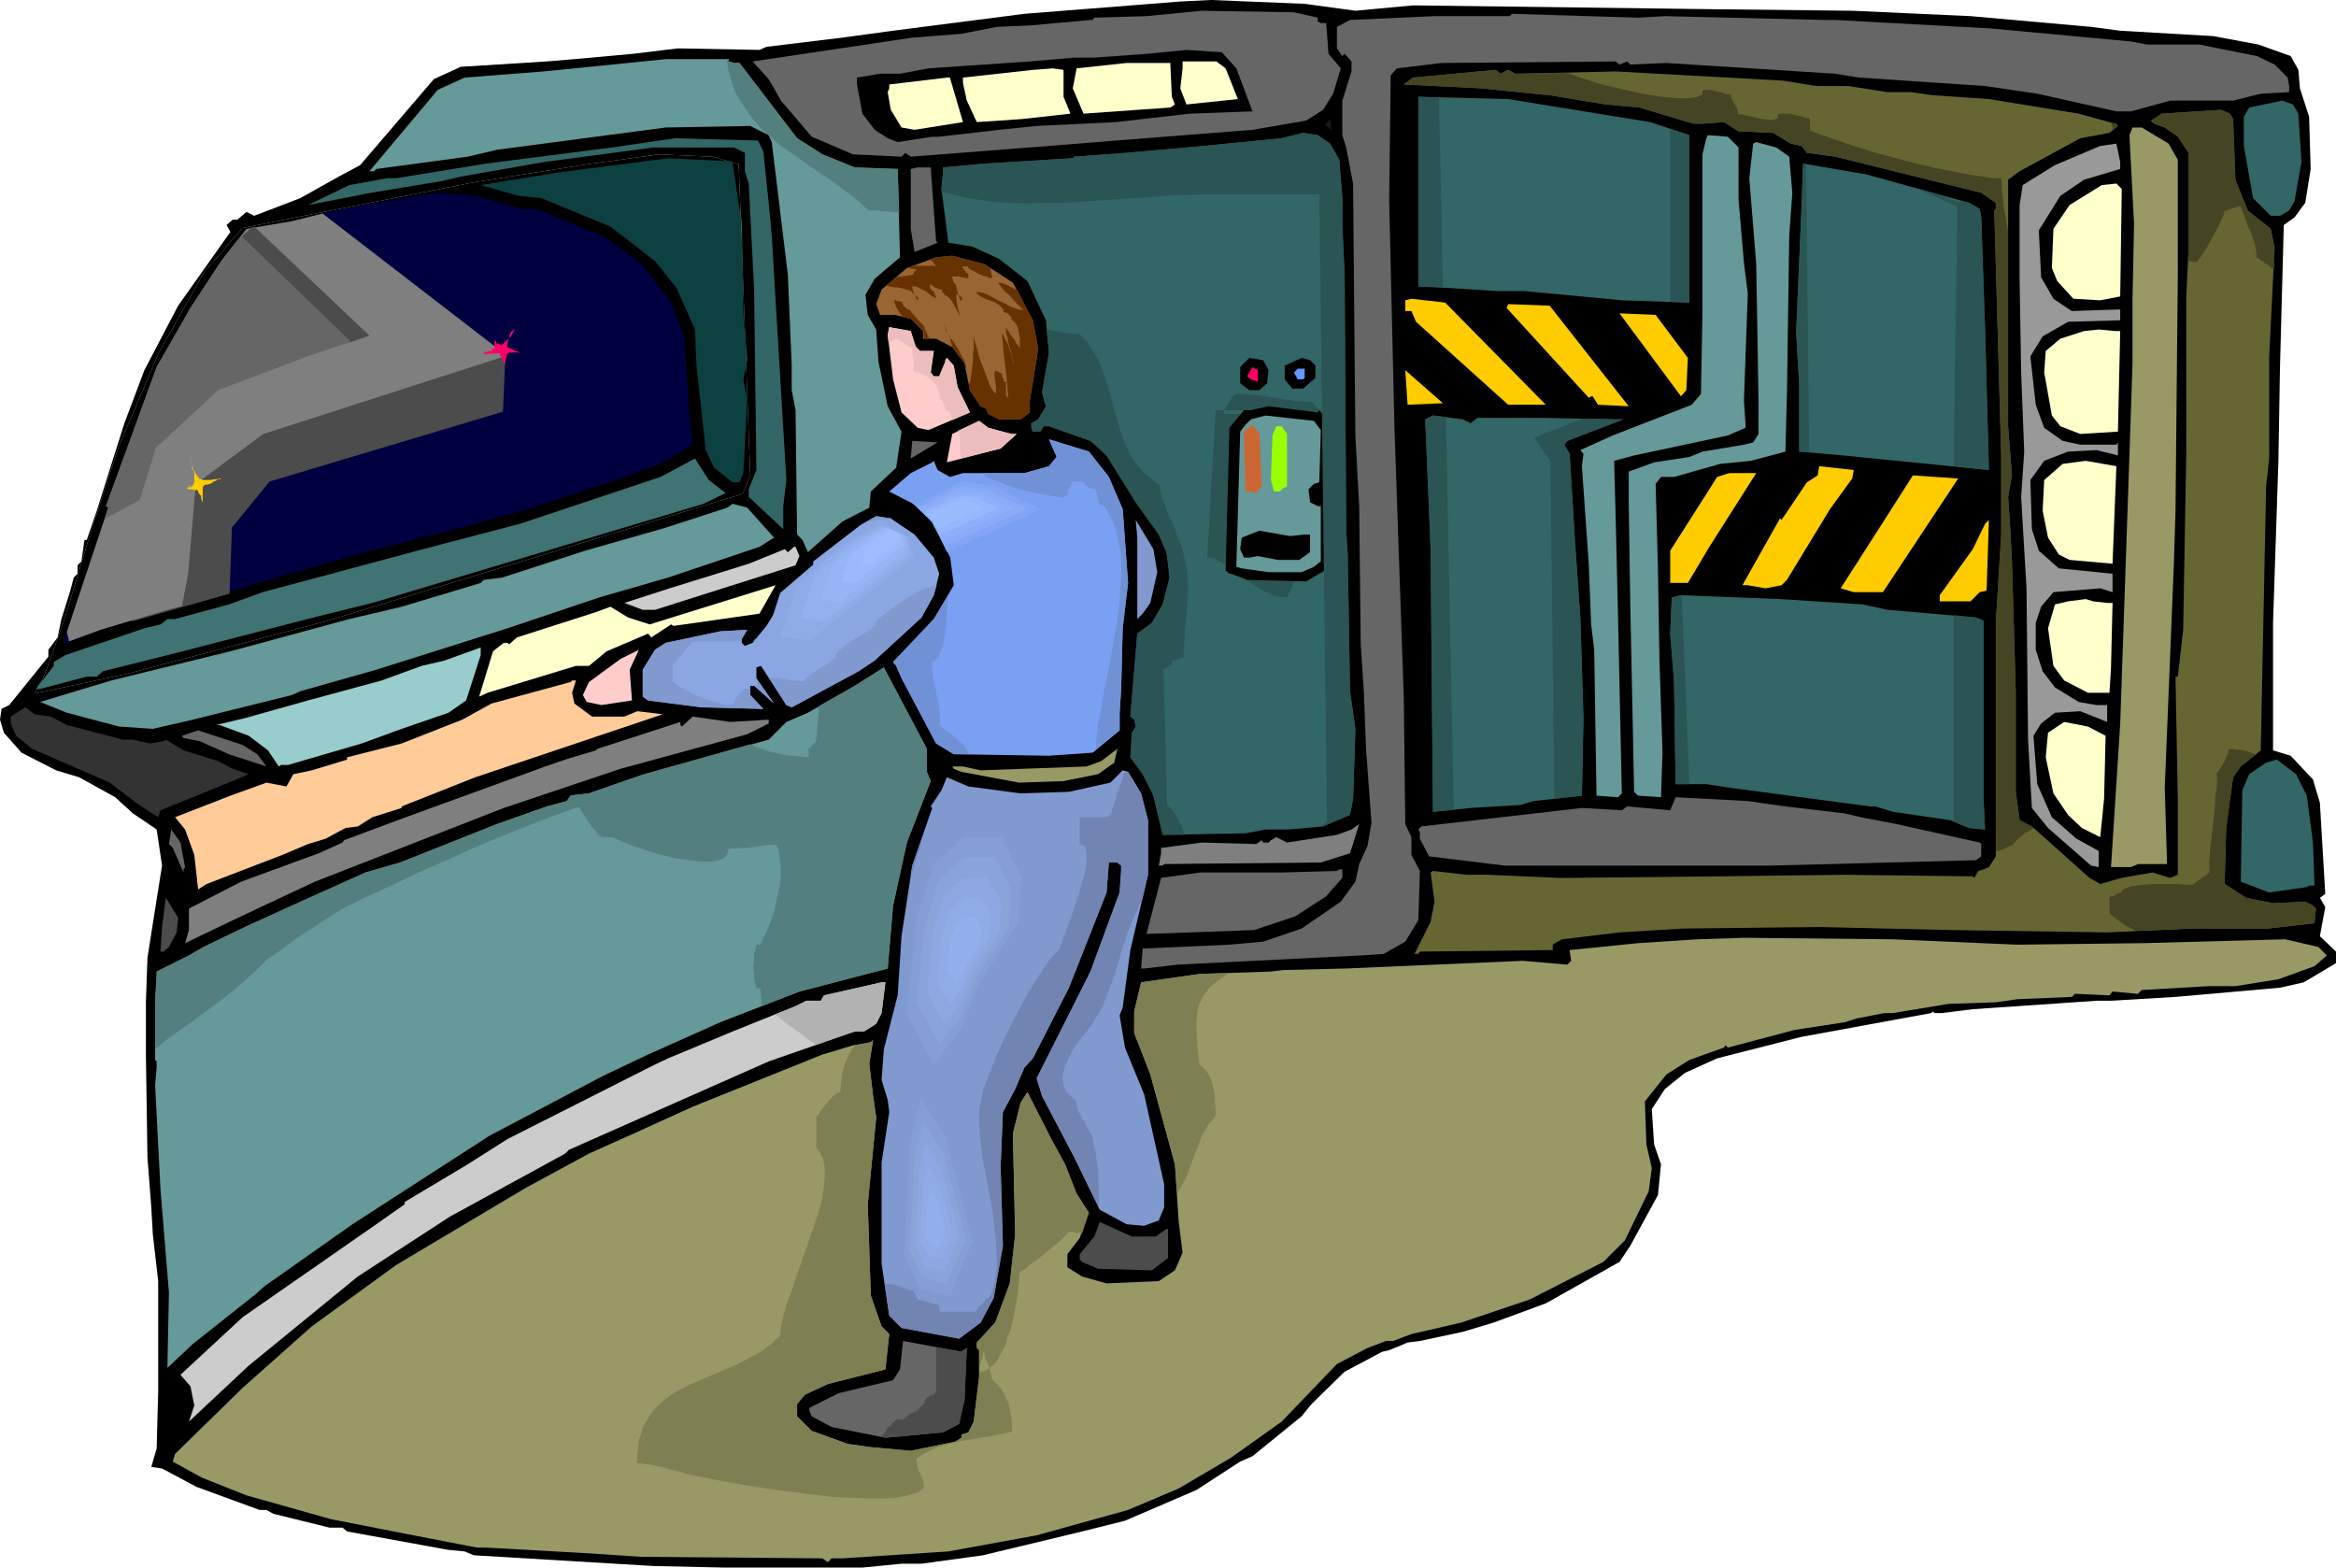 <svg xmlns="http://www.w3.org/2000/svg" width="972.576" height="6.798in" fill-rule="evenodd" stroke-linecap="round" preserveAspectRatio="none" viewBox="0 0 3042 2041"><style>.brush1{fill:#000}.pen1{stroke:none}.brush2{fill:#666}.brush3{fill:#699}.brush4{fill:#ffc}.brush6{fill:#366}.brush8{fill:#996}.brush9{fill:#2b5454}.brush13{fill:#f06}.brush15{fill:#fcc}.brush18{fill:#7aa0f2}.brush19{fill:#8aa6e3}.brush20{fill:#8099cf}.brush21{fill:#fc0}.brush22{fill:#ccc}.brush26{fill:#7f7f7f}.brush27{fill:#4c4c4c}.brush33{fill:#859ed5}.brush34{fill:#89a3db}.brush35{fill:#8ca7e1}.brush36{fill:#90ace7}.brush37{fill:#93afed}.brush42{fill:#547f7f}</style><path d="m1765 14 75-7 391 5 181 2 154 7 157 14 38 5 121 7 59 11 42 15 10 18 2 24 12 37 2 68-7 44-14 19-14 10-5 187-2 120-7 211v166l23 7 29 31 9 30 7 119-7 5 7 12-7 38 21 20v15l-42 25-31 7-136 12-84 5h-19l-161 11-40 5h-10l-2-2-2 2-169 31-110 28-42 19-26 21-17 26 3 46 9 26-4 40-36 66-14 21-96 54-68 25-40 12-56 12-16 2-24 10-9 2-49 26-43 42-13 16-64 52-16 7-57 37-93 40-56 14-129 31-80 11h-26l-51 5H942l-91-2-234-14-12-5-21-2-132-24-6-5h-17l-73-18-9-5h-9l-82-30-45-24-14-2 7-24 2-75v-143l-7-61-2-35-5-65-2-134v-68l2-58 19-120-7-47-31-21-23-21-47-26-30-9-45-23-23-26-5-17 2-14 10-5 51-63v-9l12-16 5-24 11-35 5-19 5-5v-11l5-5 4-28h3l13-38 36-114 26-69 44-84 68-96-5-9 8-7h6l12-10 10 5 60-23 50-28 28-15 96-112 35-16 112-7 36-3 77-7 58-7 106 2 9-4 99-12 66-9 171-22 203-16 40-2 122 5 66 9z" class="pen1 brush1"/><path d="M1716 23v5l4 2h7l3 40 16 19-10 33-13 21-22 14-70 12-178 14-87 7-180 14-7-5-5 5-63-3-54-23-40-47-16-28-21-23 208-31 64-5 46-9 45-2 77-7h3l2-3 68-2 72-7 120 2 31 7z" class="pen1 brush2"/><path d="m2168 21 209 5h13l202 11 183 17 21 4h68l75 15 23 11 17 17 2 11v8l-37 2-36 9h-82l-51 14h-19l-103-23-68-10-164-11-31-5-220-14-47 2-4-4-10 4-5-4-227 2-58 7-8 9-2 162 7 300 12 347 2 166 8 17v23l11 21-2 64-17 28-28 16-30 2-139 7-100 5-43 5h-4l2-26 113-5 44-4 50-17 51-35 19-26 5-23 11-24 5-30-7-94-3-77-4-61-2-180-5-92-3-328-9-47-5-16v-45l12-38V80l-9-10-3 3-7-10V35l17-9 110-5h98l3-3 164 5 35-2z" class="pen1 brush2"/><path d="m1610 89 21 56-82 3-96 11-103 5-49 5-78 9h-9l-45 7-13-5-17-11-16-21-7-38v-9l30-5h26l37-7 132-9 58-5h26l70-5 50-5 46 3 19 21z" class="pen1 brush1"/><path d="m949 80 7 2h7l52 68 23 30 33 21 42 17 56 2 3 115-33 28-12 21 3 26 11 19 3 42 12 58 18 33-7 47-33 31-2 21-35 18-45 40-7-16-7-7-2-162-5-26v-32l-5-118-21-173-4-9-24-12-110 2-220 29-38 9-119 16-3 3h-6l89-106 35-16 103-8 159-16h82v3zm258 925 5 12-31 80-18 82-7 82-115 30-103 40-94 42-59 28-148 78-178 115-115 81-11 10-82 65-33 31 2-98-11-134-7-136 2-23v-8l-2-2v-77l2-33v-5l42-21 19-11 54-26 68-31 89-40 45-13 126-50 65-23 26-7 5-7 24-3 72-25 162-45 23-23 28-12 61-35 38-24 56 106v30z" class="pen1 brush3"/><path d="m1596 89 16 40-67 7-8-21 3-26v-9h44l12 9zm-70 37 4 10-6 4-113 8-14-33 5-26 65-7h57l2 44zm-141 0 9 22-63 7-59 4-13-28-5-23v-7l91-10 26-2 14 2v35zm-131 33-63 10-17-3-14-23-4-23 2-5v-5l75-9h4l17 58z" class="pen1 brush4"/><path d="m1964 91 9 5 131-3 218 12 43 7h42l51 8h31l28 4 73 5 117 19 47 13h2l2 3-11 9-38 7-79 43-15 11v321l5 64-5 28 3 44 2 40 5 171v129l5 37 16 8 75 67 14 8 28-8 40-7 23 7 10-4v-99l-3-159h3l7-61 4-232V386l3-60V199l-14-21-17-12-14-5-4-4 14-9 77-5 12 5 4 7 3 79 16 40 30 24 5 25-7 141v133l-4 36-7 344-26 21-10 14-9 66-2 73 28 18 35 7 42-2 10 5 4 4-2 19-61 7h-99l-110 5-201-3-174-4-178 2-82 5-75 9-9 5-3 2v7l-173 2-2 3h-5l21-42 5-26-5-38 3-2 44 5h28l91 4h17l194-2 162-2 167 2 2 2 5-9 7-2 7-3 9-14V811l7-115V593l-9-319 2-2v-8l-19-13-190-47-37-5-7-9-14-3-23-14-45-2-19-12-28 2h-12l-70-21-44-4-73-12-21-2-68-7-101-5 12-9 108-10 6 5 10-5z" class="pen1" style="fill:#663"/><path d="m1148 150 10 16-26-26-5-20v-8l5-2h9l7 40zm682 117v106l-4-202 2-45 7 118-5 23z" class="pen1 brush1"/><path d="m2149 159 51 17v218l-88-3-127-12h-35l-63-4-40-2V126l117 3 185 30zm-234 392 9-7h82l101 2h7l-73 28-4 5 7 12 7 114 7 101 4 129-2 101-63 7-17 5-65 4-49 5-3-342-7-169 10-5 39 5 10 5zm1078-403 4 63-9 51-7 12-12 7h-12l-23-23-12-68v-38l7-12 43-9 14 5 7 12z" class="pen1 brush6"/><path d="M1727 164h-2l7-9 2 14-7-5z" class="pen1" style="fill:#191919"/><path d="m2824 187 12 21v148l-3 309-2 66-12 295 3 99h-38l-9 4h-26l12-187 12-349 4-120v-82l2-100-6-115 4-10h12l35 21z" class="pen1 brush8"/><path d="m1732 187 12 21 4 50v35l3 65 2 333 2 31 3 178 7 49-3 91-4 21-35 15-45 4h-30l-26 5-108 2-12-51-14-28-16-22 2-32 5-8-2-9-5-4 9-108 19-14 14-24 9-35-4-33-10-23-30-42-38-61-21-19-54-19h-7l-4 7h-10l-2-5v-6l9-5 10-17-5-18 9-52-4-42-24-51-37-29-35-16-31-5-9-70 2-21v-7l54-5 115-7 2-2 68-5 101-9 101-10 28-7 19 3 16 11z" class="pen1 brush6"/><path d="M1593 539h52l-9-2-9-1-8-1-7-1h-29l-11 192h5l6 2 5 3 6 3 12 8 13 10 13 9 14 9 8 3 7 3 8 1 7 1 7-15 6-14 5-14 4-14 7-29 6-28 3-30 3-32 1-33v-35l-10-11h-11l-12-1-12-2-13-2-13-2-13-2-13-1h-12l-2 2-3 3-2 4-3 4-2 4-2 3-1 3-1 3z" class="pen1 brush9"/><path d="M2264 192v68l7 82 5 40-5 140 2 29v6l-23 10-122 26-26 7 2 75 3 126 5 232-5 5-28-2-3-190-4-33-3-77-9-129 2-16-4-5 42-19 103-40 12-14 2-105V201l5-21 2-4 26 2 14 14z" class="pen1 brush3"/><path d="m994 197 7 67 4 43 19 318-4 34v30l-45-42v-10l10-25-3-235-7-138-5-16v-24l-14-7H851l-143 19-108 19-26 6-91 15-82 16 54-26 49-9h12l117-19 164-21 82-12 108 3 7 14z" class="pen1 brush6"/><path d="m2330 204 4 47-4 56-3 206-2 75-45 12-40 4-60 17h-17l-7 9 3 110 2 120 4 120-2 58-30-2-5-5-5-244-2-131v-42l33-12 46-7 17-7 54-9 12-3 7-11v-43l-3-178-9-112 5-45 4-2 26 7 17 12z" class="pen1 brush3"/><path d="m2761 220-47 14-31 21-28 45 3 61 16 28 24 16 58-2h5v14l-68 2-33 19-16 26 7 63 11 30 24 17 23 5h47l2-3v17l-28-7-37 2-31 12-18 25 2 64 9 28 26 23 70 7v24l-16-5-61 5-16 19-7 21v35l9 28 16 21 31 19 23 4h14v22l-35-14-33 2-18 14-10 16 5 63 19 43 32 28 29 16v21l-10-2-56-49-21-26-5-89-2-197-7-119 4-59-4-103-2-122v-96l4-26 42-26 59-25 21-3 5 24v9z" class="pen1" style="fill:#999"/><path d="m966 288 2 122 5 59-5 25 5 26-5 96-5 12h-9l-24-19-11-23-12-110-2-47-24-54-28-35-58-45-90-37-30-3-49-14 98-16 146-19 84 5 12 77zm1598-24 14 8 2 11 5 146 5 183-190-19-57-5v-87l-4-68 7-164 2-56 82 14 134 37zm-138 523 32 7 115 10 10 4v232l2 40-21-2-24-10-75-11-23-7h-7l-180-24-33-5h-40l-2-133-5-63 2-47 12-3 129 5 108 7z" class="pen1 brush6"/><path d="m1219 314 2 2-30 12-5-30v-78l9-2h17l7 96z" class="pen1 brush2"/><path d="M680 272h19l89 37 46 33 40 52 17 44 7 108 4 26v7l-42 25-58 21-115 38-94 26-117 30-92 26-166 49-87 26-44 17h-5l59-176-3-2 66-181 44-77 40-61 33-42 59-10 66-16 121-21 52 4 61 17z" class="pen1" style="fill:#006"/><path d="m1319 368 26 49 7 37-11 68v15l-12 9h-28l-14-7-3-7-7-3-14-21-7-35-16-21-21-11h-17v-10l-16-16-21-5h-19l-5-14 7-19 33-28 38-14 21-2 42 11 37 24z" class="pen1" style="fill:#963"/><path d="m1652 482-2 17-10 9h-13l-12-9v-21l12-12 18 3 7 13zm61-6v16l-16 14h-14l-10-12v-18l22-10 11 3 7 7z" class="pen1 brush1"/><path d="m1638 497-9-3-5-4 7-12 7 4v15z" class="pen1 brush13"/><path d="m1699 492-2 2h-7l-5-9 5-5h9v12z" class="pen1" style="fill:#69f"/><path d="m1718 534 14 17v183l-2 6-29 17-77-2-21-8h-2l-5-4 5-186 19-23h9l23-5 64 8 2-3z" class="pen1 brush1"/><path d="m1720 560-2 68-7 2-7 7 2 17 10 5h4v72l-9 7-16 7h-43l-35-5-7-2 5-176 7-9 7-7 19-5 63 7 9 12z" class="pen1 brush3"/><path d="m1842 569 5 73v70l4 94-4 31v159l-7-340-7-82 2-28h3l4 23z" class="pen1 brush1"/><path d="M1317 565h7l-21 19-70 18 7-37 35-17 12 9 30 8zm-126-118 2 5 5 5h18l-4 28 4 5h7l8-19v-2l2-3 9 10 5 28 16 33-54 23-14-3-21-20-11-43-7-58 2-10 28 5 5 16z" class="pen1 brush15"/><path d="m1643 633-7 9-7-2h-7l-2-78 11-9 9 12 3 68z" class="pen1" style="fill:#c63"/><path d="M1676 565v68l-7 4-2 3h-8l-4-15 2-58 5-12h7l7 10z" class="pen1" style="fill:#9f0"/><path d="m1444 621 18 42 7 96-7 59-2 79-2 31v23l-35 29-57 4-124-2-23-14-45-85-7-16-4-5 53-56 26-44-5-40-6-7-5-21-31-35-37-19 28-24 28-14 2-2 5 12 16 9 17-5h80l32-9 10-12-10-23 52 16 26 33z" class="pen1 brush18"/><path d="m1186 597 2-23 33 2-35 21z" class="pen1 brush2"/><path d="m1359 588-7 7-40 7-9-2 33-21h19l4 9z" class="pen1 brush1"/><path d="m945 642-29 14-431 129-77 19-178 46-96 24-8 7h-13l-61 16h-5l23-30v-5l15-9 103-35 21-5 9-7h10l70-19 44-16 209-56 126-33 183-61 45-24 18 28 22 17zm63 58-19 12-119 40-90 26-119 40-171 54-99 28-11 5-129 32-52 12-44-3-68-18-35-14 93-28 155-38 155-42 68-16 103-31 4-4 24-3 108-35 105-30 80-26 7-5 19 5 35 39z" class="pen1 brush3"/><path d="m1207 694-40-31-19-7 36 12 23 26z" class="pen1 brush1"/><path d="m1191 696 25 30 7 21-7 28-16 29-61 56-21 14-87 47-7-3-33-51-6 2v14l23 33-26-23h-5v12l17 18-80-2-70-9-7-5v-35l16-26 14-9 71-15 35-2-7 12v5l4 4 10-4 18-22 33-53 12-12 16-10v-9l61-47 21-12 19 3 31 21z" class="pen1 brush19"/><path d="m1507 745-9 40-10 14-7 7V700l-2-23 23 38 5 30z" class="pen1 brush20"/><path d="m2578 771-12 12h-40v-8l43-60 16-33 5-5-3 92-9 2zm-126 0h-38l-17-5 57-89 37-58 59 4-98 148zm-40-148-29 40-56 92-7 7-21 4-23-4h-7l49-87 2 2 33-49 14-9 2-12 45 5-2 11zm-186 89-28 47h-23v-42l51-80 10-16 16-5h35l-61 96zm-28-246-2 42-7 8-80-108 47 2 42 56zm-77 63-40-2-7-11h-2l-3 2-107-117 2-5 54 2 103 131zm-110-4 2 2h-49l-120-108-6-14h-8v-14l8-2 44 5 129 131zm-178 2-3-45 49 43-46 2z" class="pen1 brush21"/><path d="M1699 696h7v23l-14 10h-28l-26-5-11 2h-7l-5-11 2-15 23-9 40 7 19-2z" class="pen1 brush1"/><path d="m1680 710 5-2h10l-3 2v5h-44l-19-3v-7l9-5 10 5 32 5z" class="pen1 brush1"/><path d="m1041 724-5 12-183 58h-16l-24-9 59-19 103-32 47-19 4 4 8-7h2l5 12z" class="pen1 brush22"/><path d="m940 806-63 9-3-2-26 17-4-5-54 23-23 19h-17l-115 35-11 5 18-59 14-11h5l2 2 10-9 103-33 19-7 23 14 28 9 164-51-21 37-49 7z" class="pen1 brush4"/><path d="m607 912-23 16-61 21-52 19-96 28h-9l-3 2-14-21-25-19-38-14h-5l38-9 82-23 96-26 52-19 30-7 47-17v10l-19 59z" class="pen1" style="fill:#9cc"/><path d="m823 912-40 6-19-4-5-9 8-17 41-30 24-12-12 26 3 40z" class="pen1 brush15"/><path d="m745 902 3 14 23 17h42l17-7 33 4-244 82-96 38v2l-38 12-19 12-16 2-26 14-23 7-33 14-99 38-11 7-5-45-12-33-13-16 72-28 47-17 26 5 9-16 24-5 46-14v-3l71-18 79-31 38-21 103-28 2-2h5l-5 16z" class="pen1" style="fill:#fc9"/><path d="m66 933 21 11 73 19h13l22 5 18-3 3-2 23 14 45 14 19 10 21 7-31 13-84 34-3 9-25-16-38-29-101-44-21-17-7-16v-9l19-12 12 9 21 3z" class="pen1" style="fill:#333"/><path d="M1001 937v5l-28 14-165 45-152 51-246 96-96 45-73 35 5-17v-28l68-35 101-37 31-14 2-3 75-28 187-68 26-9 40-12 2-2 108-35v4l2 2 14-13 49 7 50-3z" class="pen1 brush26"/><path d="m2742 958-2 82-5 50-24-12-18-17-19-28-10-47 3-32 21-14 31 6 23 12zm2-173h7l-2 84-2 33h-28l-31-16-14-19-7-49 9-31 17-4 23-3 10 3 18 2zm7-51-56-5-14-7-14-22-7-35 2-40 24-21 30-4 40 7-5 127zm10-303-3 131-49 3-26-10-11-14-10-56 2-28 19-16 31-10 19-2 21 2h7zm0-45-26 5-35-2-21-23-7-17 2-51 21-31 42-26 19-2 7 7-2 140z" class="pen1 brush4"/><path d="m335 982 12 16-49-16-38-17-21-4-2-3 21-7 58 19 19 12z" class="pen1 brush2"/><path d="m1430 1008-45 9-58 2-75-14-10-4-2-3h14l23 5 138-5 19-7 21-16-4 18-21 15z" class="pen1 brush8"/><path d="m3004 1036 8 61 2 56h-7l-3 2-49 7-37-14 2-119 9-21 22-15 14-4 25 19 14 28z" class="pen1 brush6"/><path d="m1486 1033 9 35v71l-23 98-10 75-4 10 7 42 25 61 26 117v30l-7 17-19 7-23-2-35-19-33-68-42-80-7-23 70-139 38-103 2-28v-7l-5-4h-11l-3 39-49 124-47 92-11 12-12 28-16 30-3 71 3 103-12 68-17 32-28 21-75-14-16-16-10-68v-131l10-66-2-16-8-26 3-40 18-70 5-77 14-92 26-75-2-2 14-21 7-17 28 12 68 9 63-2 54-12 16-16 7 2 17 28z" class="pen1 brush20"/><path d="M1849 1033h2v17h-2v-17z" class="pen1 brush1"/><path d="m2325 1050 77 9 21 5 47 9 108 24 2 2v16l-7 5-267 7h-347l-98-12-12-23v-9l-2-3 4-4 209-24 52 3 7-5 56 5 7-17 94 5 49 7z" class="pen1 brush2"/><path d="m1720 1123-204 2-2 2h-5l3-16v-7l53-7 71 2 7-5 2 3h7l3-3 7-4 14 7 65-10 19-7 10-7-12 38-38 12z" class="pen1 brush26"/><path d="m241 1129-2 3v4l-14-32-5-5 3-19 12 17 6 32zm1507 14-21 24-40 26-54 18-140 5 19-73 51-7h106l72-2 3-2h4v11z" class="pen1 brush2"/><path d="m230 1214-10 19-7 6h-4l2-32 5-38 16 26-2 19z" class="pen1 brush27"/><path d="m2627 1230 164-2 185-5 43 10 11 11-16 14-47 17-56 9h-35l-87 5-5 5-33-3-4 5-43-2h-2l-4 4-71 3-28 4-61 2-73 12h-11l-36 7-16 5-65 10-87 23-3-3-2 3-45 16-30 19-28 35 2 56 7 31-4 30-31 64-28 28-96 49-89 30-65 15-24 9h-9l-24 9-40 21-72 75-66 47-68 40-66 28-119 33-115 21-138 9h-14l-5 5-7-5-237-2-75-5-126-7h-12l-98-19-92-18-110-31-58-23-38-21 3-10 88-86 90-80 110-80 168-100 83-45 58-26 77-35 169-68 40-12 23-4 3-3-5 31 5 42 4 28-11 113 4 119 14 40 10 10-5 46-75 19-30 14-10 12v16l19 19 47 17 28 4 54 5 58-12 8-5v-4l9-3 7-14 7-58v-35l-3-3v-7l24-26 19-51 7-64-3-131 10-40 7-11 2-3 31 61 18 33 15 38 16 25-12 33-16 21v17l19 12 32 9 68-3 21-14 10-23-5-40-5-75-32-117-21-54v-28l9-38 77-11 92-3 16-2 82-2 230-10 58 5 5-5-2-14 89-9 77-5 61-2 194 2 162 7z" class="pen1 brush8"/><path d="m1148 1319-7 14-16 10h-12l-112 39-260 115-5 5-150 82-120 78-142 116-78 73 7-21-5-25-13-15 81-75 174-121 37-26v-3l82-49 52-33 190-96 19-9 84-35 82-33 14-7h19l4-7 75-17h5l-5 40z" class="pen1 brush22"/><path d="m1505 1610 14-10h2v38l-21 16-70-2-21-9-3-3v-7l19-23 7-19 42 19h31z" class="pen1 brush27"/><path d="m1259 1755-3 68-7 31-21 11-75 7-70-14-26-14-3-7v-4l38-19 71-17 9-14 4-37 76 14 7-5z" class="pen1 brush2"/><path d="M235 1809v26l-12 35v2l-3 3 3-70h7l5 4z" class="pen1 brush1"/><path d="m315 297 304-60 145-23 94-13 70 3 34 10 15 405-10 24-543 166-257 68-122 26 13-24 26-73 36-119 34-104 52-122 60-107 2-2 5-6 8-9 9-10 9-11 8-9 6-7 2-3z" class="pen1" style="fill:#dadada"/><path d="m315 297 304-60 145-23 94-13 70 3 34 10 15 405-10 24-543 166-257 68-122 26 13-24 26-73 36-119 34-104 52-122 60-107 2-2 5-6 8-9 9-10 9-11 8-9 6-7 2-3z" class="pen1 brush1"/><path d="m967 340 1 70 3 34 1 29-4 21 5 26-5 96-5 12h-9l-24-19-11-23-12-110-2-47-24-54-28-35-58-45-90-37-30-3-49-14 98-16 146-19 80 4 4 2 10 67 3 61z" class="pen1" style="fill:#0d4040"/><path d="M680 272h19l89 37 46 33 40 52 17 44 7 108 4 26v7l-42 25-58 21-115 38-94 26-117 30-92 26-166 49-87 26-44 17h-5l59-176-3-2 66-181 44-77 40-61 33-42 59-10 66-16 121-21 52 4 61 17z" class="pen1" style="fill:#000040"/><path d="m945 642-29 14-431 129-77 19-178 46-96 24-8 7h-13l-61 16h-4l1-3 21-27v-5l15-9 103-35 21-5 9-7h10l70-19 44-16 209-56 126-33 183-61 45-24 18 28 22 17z" class="pen1" style="fill:#407373"/><path d="m658 466-3 70-304 91-49 60-3 86-127 36 29-190 116-111 180-76 101-10 60 44z" class="pen1 brush27"/><path d="m420 278 240 185-317 102-88 65-10 117-8 42-19 5-87 26-41 15-3-12 54-162-3-2 66-181 44-77 40-61 33-42 59-10 40-10z" class="pen1 brush26"/><path d="m332 296 149 141-78 26-119 45-81 75-21 68-46 25 5-15-3-2 66-181 44-77 40-61 21-27 19-17h4z" class="pen1 brush2"/><path d="M455 446v-3L315 308l13-12h4l149 141-26 9z" class="pen1 brush27"/><path d="M646 447h2l1 1h1l1 1h2l2-1 2-2 3-3 3-3 3-3 2-4 1-2 1-3-3 3-2 2-1 3-1 3-1 3-1 3v3l-1 4 2 1 3 1 3 1 3 2 4 1 3 1h3l2 1-2-1h-17l-2 1-2 1-1 5-1 4v3l1 3v1-1l-1-2-3-4h-1v-4l-1-1v-1h-1l-1-1v-2l-1-1-21 1 1-1 1-1 2-1h2l2-1h2l1-1h1v-2h3v-13 2l1 1 1 1v1l1 1v2l-1-2z" class="pen1 brush13"/><path d="m246 635 3-1 2-2 1-2 1-2v-12l-2-7-2-6-1-6-1-5v2l1 2v3l1 2v3l1 2v4l1 2 2 1 1 2 1 2 1 1 1 2 1 1 1 1v1l3 1 3 1h9l5-1h4l3-1h3l-3 1h-2l-3 2-3 1-2 2-3 1-3 1h-3l-3 3v23-3l-1-1v-2l-1-1v-5h-1l-1-1v-1h-1v-1l-1-1v-2l-2-1h-3l-3-1h-6v-2l2-1v-2h3v-1l-1 1-1 1-1 2z" class="pen1 brush21"/><path d="m1488 1169-4 8-3 8-4 8-3 7-3 8-3 7-2 8-3 7-4 14-4 13-4 14-5 13-5 13-5 13-7 12-7 12-7 9-9 11-9 13-7 14-3 7-2 7-1 7v7l2 7 3 6 5 5 7 6 1 5 1 6 3 6 3 6 4 6 3 6 3 6 3 5 2 11 3 10 1 11 2 12v12l1 12v25l-32-65-42-80-7-23 70-139 38-103 2-28v-7l-5-4h-11l-3 39-49 124-47 92-11 12-12 28-16 30-3 71 3 103-12 68-17 32-28 21-75-14-16-16-6-41h8l8 2 9 3 9 3 8 2 9 3 8 2h8v2l1 3 1 3 1 3 1 2v3l1 3v2h47l1-2 2-4 4-3 3-4 4-4 4-3 2-4 1-2 4-16 2-16v-17l-1-17-4-35-6-35-7-35-4-34-1-16v-15l3-15 3-14 8-20 9-23 12-26 13-26 14-26 15-24 7-11 7-10 7-8 7-8 3-9 6-16 8-22 8-24 3-12 4-12 2-11 1-9v-8l-1-7-1-2-2-2-2-1h-3v-36h36l6-6v-3l2-6 3-8 2-9 3-8 3-8 2-6v-4h4l1-1h1l17 28 9 35v71l-7 30zm-286-82-2 7-1 6-2 7-2 6-2 7-2 6-2 7-3 6 2-12 14-40z" class="pen1" style="fill:#7284b2"/><path d="m1209 1412-42-78 16-146 26-83 46-41h58l31 62-5 68-63 98-26 68-41 52z" class="pen1 brush20"/><path d="m1216 1386-5-9-4-8-5-8-4-8-4-9-5-8-4-8-5-9 2-15 2-15 1-16 2-15 2-16 1-15 2-16 2-15 2-9 3-9 3-9 3-9 2-8 3-9 3-9 3-9 5-4 5-5 5-4 5-5 5-4 4-4 5-5 5-4h49l3 6 4 7 3 7 3 6 4 7 3 6 3 7 4 7-1 7-1 7v7l-1 7v8l-1 7v7l-1 7-7 11-6 10-7 11-6 10-7 11-7 10-6 11-7 10-3 7-2 7-3 8-3 7-3 7-2 7-3 7-3 8-4 5-5 6-4 5-5 6-4 5-4 6-5 5-4 6z" class="pen1 brush33"/><path d="m1223 1360-4-7-4-7-3-7-4-7-3-7-4-6-4-7-3-7 1-13 1-12 2-13 1-13 1-13 2-12 1-13 2-13 2-7 2-7 2-8 3-7 2-7 2-7 2-8 3-7 4-4 4-3 4-4 4-4 4-3 4-4 4-4 4-3h40l3 5 3 6 3 5 2 6 3 5 3 6 3 5 2 6v5l-1 6v6l-1 6v12l-1 6v6l-6 8-5 9-6 9-5 8-6 9-5 9-6 8-5 9-2 6-3 6-2 6-2 6-2 5-3 6-2 6-2 6-4 5-3 4-4 5-4 4-3 5-4 4-4 5-3 5z" class="pen1 brush34"/><path d="m1230 1333-3-5-3-5-3-6-3-5-3-5-2-6-3-5-3-5 1-10 1-10 1-10 1-10 1-10 1-10 1-10 1-10 2-6 2-6 2-6 2-5 1-6 2-6 2-5 2-6 3-3 3-3 3-3 4-3 3-2 3-3 3-3 3-3h32l2 4 2 5 2 4 2 4 3 4 2 5 2 4 2 4v5l-1 5v9l-1 4v10l-1 4-4 7-4 7-5 7-4 7-4 6-5 7-4 7-4 7-2 4-2 5-2 5-1 4-2 5-2 5-2 4-1 5-3 3-3 4-3 4-3 3-3 4-3 3-2 4-3 3z" class="pen1 brush35"/><path d="m1237 1307-2-4-2-3-3-4-2-4-2-4-2-4-2-4-2-4 1-7 1-7v-8l1-7 1-7 1-7 1-8v-7l2-4 1-4 1-5 2-4 1-4 1-4 1-4 2-4 2-2 2-2 3-3 2-2 2-2 3-2 2-2 2-2h23l2 3 1 3 2 3 2 4 1 3 2 3 1 3 2 3v3l-1 4v7l-1 3v10l-3 5-4 5-3 5-3 5-3 5-3 5-3 5-3 5-2 3-1 3-1 4-1 3-2 3-1 4-1 3-2 4-2 2-2 3-2 2-2 3-2 3-2 2-2 3-2 2z" class="pen1 brush36"/><path d="m1244 1281-11-19 4-37 7-20 11-11h15l8 16-2 17-15 24-7 17-10 13z" class="pen1 brush37"/><path d="m1235 775-1 11-1 14-1 14-2 14-2 13-4 10-2 4-2 3-3 2-3 1v10l1 10 2 9 2 11 2 10 2 11 1 11v11l3 3 5 4 6 4 6 5 6 6 6 5 3 5 2 4v1h2l1 1h2-24l-23-14-45-85-7-16-4-5 53-56 19-31zm192 201 1-16 2-17 4-20 3-20 9-44 8-45 3-22 2-23 1-21v-21l-1-10-2-10-2-9-2-9-3-8-4-8-4-8-5-7h-5v-2l-1-2-1-3v-3l-1-3-1-3-1-2v-2l-2-1h-3l-2-1-3-2-2-1-2-2-1-2-1-2h-15v2l-1 2-1 2-1 2-1 2-1 2v4l-6 5-8-1-12-2-16-3-17-4-17-5-15-6-13-5-8-6h55l32-9 10-12-10-23 52 16 26 33 18 42 7 96-7 59-2 79-2 31v23l-31 25z" class="pen1" style="fill:#7091d6"/><path d="M985 835h-4l3-4v1l1 1v2zm-19 0h-64l-26 31v21l7 6 9 5 10 6 11 4 11 4 11 3 10 2 9 1 5-10 5-5 6-6h7v8l17 18-80-2-70-9-7-5v-35l16-26 14-9 71-15 35-2-7 12v3zm18 59 1-2v-5l1-1 22 30-24-22zm17-12 6 1h7l6 1 6 1 6 1h5l6 1h5l1-3 4-3 6-5 7-5 8-4 6-5 6-4 3-2v-5l5-5 5-4 7-5 7-5 8-4 7-5 7-5 6-4v-5l9-8 9-7 10-7 9-6 10-6 10-6 11-4 11-4-4 14-16 29-61 56-21 14-87 47-7-3-23-36zm161-206h-16l-6 1-5 2-5 1-5 2-5 2 21-12 19 3 2 1z" class="pen1 brush20"/><path d="M1157 445h5v-2l3-1h4l3 2 4 2 3 2 4 3 3 1 2 1v7l1 4v4l1 4v12l6 1 6 2 6 4 5 4 5 5 3 6 2 6 1 6 2 2 1 2 1 2 1 2 1 2v2l1 2 1 2h3v1l1 1 1 2 1 1v2l1 2 1 2v2l23-10-16-33-5-28-9-10-2 3v2l-8 19h-7l-4-5 4-28h-18l-5-5-2-5-5-16-28-5-2 10 1 9zm90 116 1 1v1h1v1h1v24l1 5v4l52-13 21-19h-7l-30-8-12-9-28 13z" class="pen1" style="fill:#edbdbd"/><path d="m1176 413-2-3-2-2-2-3-1-2-2-3-1-3-1-3-1-3h3l1 1h3l2 1h2v2l1 2 1 2 2 1 2 2 2 1h1l1 1 1 1 2 3 3 3 3 4 4 4 3 3 2 2 1 2v2l1 2 1 2 1 2 1 2 1 3 2 2h-8v-10l-17-16-10-2zm65 40-1-2-1-2v-2l-1-2v-4l-1-2v-2h-1l-1-2-1-2-2-2-1-3-1-3v-2l-1-1 2 5 3 6 4 7 5 7 5 8 4 8 4 7 2 6v6l-2-9-15-20zm20 45 1 1h1v1l1-7 1-8 1-7 1-8v-8l1-9v-16l1 6 3 10 3 12 5 13 5 13 4 11 5 8 3 3v-9l-1-8-1-6v-6l2-1 3 1 5 3v5h2v5h3v18l3 3-1-12-1-14-2-16-2-15-1-13-1-9v-4h1l1 2 2 5 3 5 2 6 2 6 2 6 1 6 1 5v6-7l-1-7-2-8-2-7-2-7-1-6-2-7v-6l1 1 1 2 2 2 1 3 2 2 1 1 1 2h1l1 2 1 2 1 2 1 2 2 2 1 2 1 2v2-16l-1-6-1-5-2-6-3-4-3-2-1-2v-2l-2-2-1-1-2-2-2-1h-1l-2-1v-2l-1-2-2-2-2-2-6-4-7-3-6-2-6-3-4-3-2-3 8 1 8 3 7 4 8 4 8 4 8 4 8 3 7 1-3-3-4-4-6-6-5-6-6-5-5-6-3-4-1-3 1 1h2l3 1 3 1 4 2 4 2 4 2 4 2 20 39 7 37-11 68v15l-12 9h-28l-14-7-3-7-7-3-14-21-2-10zm28-149 1 2v2l1 1v4l1 1v3h-3l-4-2-5-1-5-2-5-3-4-2-4-2-1-1v-2h-8v1l1 1 1 1 1 2 1 1 1 2 2 1 1 1v4l1 1h1-6l-3-1h-2l-3-1h-9v2l1 2v2l1 1 1 2 1 1h1v2l1 4 1 5 2 5 1 4 2 2 1-4-3-3-5-2 1 9 1 8 2 7 1 4 1 1-2-2-3-6-6-11-1-2-2-2-2-2-3-2-2-1-1-2-2-2v-2l-1-1h-2l-3-1-2-1-2-1-3-2-1-1-2-1v5l5 5 1 1v2l1 1v1l1 1v2l-3-1-3-2-4-3-4-3-4-2-4-2-4-2h-5v1l1 4 1 3 2 4 1 3 1 2 1 1 1-3-11-10h-2l-3-1-3-1-4-1-5-1h-4l-5-1-5-1 14-11 3-1h4l4-1h3l3-1h2l2-1h1v-3l2-1 1-1v-1l-2-1h-4l-3-1h-3l9-3h26l3 1-1-1v-1l-1-1-1-1-1-2-1-1-2-1-1-1 8-3 21-2 42 11 7 5z" class="pen1" style="fill:#630"/><path d="m1275 1782 6-22 1 4 1 5 2 4 2 5 2 5 1 5 1 4 1 4 7 7 6 7 4 8 4 8 2 9 2 10 1 9v10l-13 3-16 3-18 3-18 3-17 4-17 5-7 3-7 4-7 4-5 4 1 4 1 5 1 5 2 4 2 5 2 5 1 5v4l-3 3-5 3-6 2-7 2-15 3-19 1h-20l-22-1-23-1-24-3-48-6-45-7-38-7-26-5-8-2-9-3-10-2-9-3-10-2-9-2-9-1-9-1 1-10 1-10 1-10 3-8 2-8 4-7 4-7 4-6 5-6 5-5 6-5 6-5 13-8 14-7 30-13 31-13 15-8 15-8 14-10 13-12 1-12 3-13 4-15 6-16 12-35 13-37 6-18 6-18 4-17 2-15 1-8v-14l-1-6-1-6-3-5-2-5-4-4v-42l3-2 3-5 4-5 4-5 4-5 5-5 4-3 4-1 1-9 1-9 1-8 2-8 3-7 3-7 4-7 4-6 21-4 3-3-5 31 5 42 4 28-11 113 4 119 14 40 10 10-5 46-75 19-30 14-10 12v16l19 19 47 17 28 4 54 5 58-12 8-5v-4l9-3 7-14 7-58v-2l1-1v-4l7-1 6-4 6-5 5-7 4-8 5-9 3-11 4-10 5-22 4-22 2-18 1-13 6-3 8-7 10-7 11-9 11-9 8-7 6-6 3-4h6l3 1h6l3 1 9-27-16-25-15-38-18-33-31-61-2 3-7 11-10 40 3 131-7 64-19 51-24 26v7l3 3v24zm325-515-13 9-11 9-4 5-4 5-3 6-3 6-2 6-1 8-1 8v9l1 22 3 26 7 6 5 7 4 8 2 9 2 9v9l1 10v9l-5 6-5 6-3 6-4 6-5 13-5 13-5 13-5 14-6 12-7 12-3-38-32-117-21-54v-28l9-38 77-11 37-1z" class="pen1" style="fill:#7f7f54"/><path d="M1219 1754v58l-5 5h-2l-2 1-2 1-1 1-2 2-1 2v2l-1 2-5 5-5 5h-2l-2 1-2 1-2 1-2 2-2 1-2 2-2 2h-10l-2 3-3 2-2 3-3 2-2 3-3 4-2 3-2 3 5 1 75-7 21-11 7-31 3-68-7 5-33-6z" class="pen1 brush27"/><path d="m1543 1087-2-6-2-5-3-5-2-5-3-5-3-5-4-4-4-4-5-177 11-5v-5l15-5 1-18 1-18 2-19 1-19 1-19-1-19-2-10-2-9-2-10-4-10-3-7-3-9-4-10-5-10-4-11-4-10-2-9-1-7-12-9-11-10-9-11-7-12-6-13-5-13-4-13-4-14-7-27-9-27-5-13-7-12-8-12-10-11h-5l-5-1h-5l-5-1-6-1-5-1-6-1-6-1 3 30-9 52 5 18-10 17-9 5v6l2 5h10l4-7h7l54 19 21 19 38 61 30 42 10 23 5 33-10 35-14 24-19 14-9 108 5 4 2 9-5 8-2 32 16 22 14 28 12 51h29z" class="pen1 brush9"/><path d="m992 1310-2-23h-5l-1-5-2-7v-8l-1-9 1-8v-8l2-7 1-5h5l6-12 6-14 6-17 4-18 4-19 1-18-1-9-1-8-1-8-3-7h-8l-7 1-8 1-8 1-8 1h-8l-7 1h-8l-1 4-1 3-2 3-2 2-7 3-9 2h-11l-12-1-13-2-14-2-27-7-24-8-18-7-10-5h-15l-6-6-5-6-5-6-4-7-5-7-4-7-4-8-3-8 20-2 72-25 138-39 9 4 9 3 9 3 9 2 10 2 9 1 10 1 11 1v-11l10-10v-5l1-6v-6l1-5v-6l1-6v-6l1-6 46-26 38-24 56 106v30l5 12-31 80-18 82-7 82-115 30-49 19z" class="pen1 brush42"/><path d="m1009 1321 7 5 6 5 7 5 7 5 7 5 6 5 7 5 7 4 50-17h12l16-10 7-14 5-40h-5l-75 17-4 7h-19l-14 7-27 11z" class="pen1" style="fill:#b2b2b2"/><path d="m202 1366 16-13 18-13 17-12 18-13 17-13 17-13 16-14 15-14 11-11 16-11 17-13 19-13 19-12 18-12 16-9 14-7 39-18 40-19 41-18 42-19 42-17 43-17 42-15 43-12 6-1h11l12-2 14-2 13-3 11-3 5-2 3-3 2-2 1-3-5-1-5-1-5-1-5-1-5-1-5-1-5-1-5-1-69 24-24 3-5 7-26 7-65 23-126 50-45 13-89 40-68 31-54 26-19 11-42 21v5l-2 33v63zM946 77l3 16 4 14 5 14 7 12 8 12 8 11 9 10 10 9 1 1 15 13 17 12 17 12 17 12 17 11 16 12 16 12 15 14h13l5 1h5l6 1h5l6 1-2-57-56-2-42-17-33-21-23-30-52-68h-7l-7-2v-3h-3z" class="pen1 brush42"/><path d="M1226 250h2l1 1h3l2 1h4l2 1 16 4 18 3 19 3 21 1 21 1 22-1h22l23-1 45-3 43-3 41-3 36-1h151l10 816-1 1-1 1-1 1-1 1h-1l-1 1-1 1-1 1h3l35-15 4-21 3-91-7-49-3-178-2-31-2-333-3-65v-35l-4-50-12-21-16-11-19-3-28 7-101 10-101 9-68 5-2 2-115 7-54 5v7l-2 21v4zm648-123 5 247-32-1V126l27 1zm9 416 10 511-27 3-3-342-7-169 10-5 17 2zm666-280-26-10-28-8 54 24-5 338 46 5-5-183-5-146-2-11-14-8-9-2-6 1zm-5 538v269l20 8 21 2-2-40V808l-10-4-29-3z" class="pen1 brush9"/><path d="m2041 95 20 7 25 8 26 6 26 6 25 4 23 2h10l8-1 7-1 6-3v-5l3-1h9l6 2 6 1 5 2 4 1h3l1 2 1 3 1 3 2 3 2 4 2 3 1 4 1 4h6l6 2 7 1 6 2 7 1 7 1h6l6-2v-5l5-1h12l6 2 6 1 6 2 4 1h3v16l22 8 29 10 35 11 37 10 37 9 35 7 16 3 15 2 13 2h10l1 9v8l1 8 1 9 1 8 2 9 1 8 2 9v255l5 64-5 28 3 44 2 40 5 171v129l5 37 16 8 2 2v1l-3 1-3 2-4 2-5 4-4 3-4 4-2 3-1 2-3 1-2 1-3 1-3 2-3 1-3 1-3 1-3 1V811l7-115V593l-9-319 2-2v-8l-19-13-190-47-37-5-7-9-14-3-23-14-45-2-19-12-28 2h-12l-70-21-44-4-73-12-21-2-68-7-101-5 12-9 108-10 6 5 10-5 9 5 68-1zm808 245h3l2 1h7l3-4 5-7 6-10 6-11 6-11 5-10 4-9 1-5h3l2-1 3-1 3-1 3-1 3-1h4l3 8 3 8 3 9 4 8 3 9 3 9 1 8 1 8h1l2 1 2 2 3 1 3 3 4 2 3 3 4 3 1-28-5-25-30-24-16-40-3-79-4-7-12-5-77 5-14 9 4 4 14 5 17 12 14 21v127l-1 14zm89 642-5-1-4-2-4-1-5-1-4-1h-5l-4-1h-4l-1 3-1 4-2 4-2 5-3 5-2 4-3 4-2 2v15l-2 16-1 17-2 17-2 18-2 17-1 16v14l-3 2-2 2-3 2-3 2-3 2-2 2-3 2-2 2h-7l-12-1h-32l-16 1-14 2-5 2-4 1-3 3-1 2-2 1h-2l-2 1-1 1-2 1-2 1h-2l-2 1v20l3 4 4 3 4 3 4 3 4 3 5 3 5 2 5 3 73-3h99l61-7 2-19-4-4-10-5-42 2-35-7-28-18 2-73 9-66 10-14 20-16zm-189-822 1 1v3l1 1v3l1 1 6-5-2-3h-2l-5-1z" class="pen1" style="fill:#454524"/><path d="m2024 1040-5-439-21-31 62-25 47 1h7l-73 28-4 5 7 12 7 114 7 101 4 129-2 101-36 4zm151-647V168l25 8v218l-25-1zm25 628-10-246h-1l-12 3-2 47 5 63 2 133h18zm156-432-4-375-4-1-2 56-7 164 4 68v87l13 1z" class="pen1 brush9"/><path d="m1086 712 57-32 43 20 8 32-159 127-45-6 26-81 70-60z" class="pen1 brush19"/><path d="m1098 709 6-3 6-3 6-4 6-3 6-3 6-4 7-3 6-4 4 2 5 2 4 2 5 3 4 2 5 2 4 2 5 2 1 3 1 3 1 4 1 3v4l1 3 1 3 1 4-17 13-17 14-17 13-17 14-17 14-17 13-17 14-17 13h-4l-5-1-5-1h-5l-4-1-5-1h-5l-5-1 3-9 3-8 3-9 2-8 3-9 3-9 2-8 3-9 8-6 7-7 8-6 7-6 7-7 8-6 7-6 8-7z" class="pen1" style="fill:#8face9"/><path d="m1110 707 5-3 5-3 5-3 5-3 5-2 5-3 5-3 5-3 4 2 4 2 3 1 4 2 4 2 3 1 4 2 4 2 1 2v3l1 3 1 3 1 3v2l1 3 1 3-14 11-14 11-14 12-14 11-14 11-14 11-14 11-14 11h-4l-4-1h-4l-4-1h-3l-4-1h-4l-4-1 2-7 2-7 3-7 2-7 2-7 2-7 2-8 3-7 6-5 6-5 6-5 6-6 6-5 7-5 6-5 6-5z" class="pen1" style="fill:#93b0ef"/><path d="m1122 704 4-2 4-3 4-2 4-2 4-2 4-2 4-3 4-2 2 2 3 1 3 1 3 1 3 2 3 1 3 1 3 2 1 2v2l1 2v3l1 2v2l1 2 1 2-11 9-11 9-11 9-11 8-11 9-11 9-11 9-11 9-3-1h-3l-3-1h-3l-4-1h-3l-3-1h-3l2-6 2-5 1-6 2-5 2-6 2-5 2-6 1-5 5-5 5-4 5-4 5-4 4-4 5-4 5-4 5-4z" class="pen1" style="fill:#97b5f4"/><path d="m1134 701 3-2 3-1 3-2 2-2 3-1 3-2 3-1 3-2 2 1 2 1 2 1 2 1 3 1 2 1 2 1 2 1v1l1 2v2l1 1v2l1 1v4l-8 6-8 6-8 7-8 6-8 6-8 7-8 6-8 7-2-1h-4l-2-1h-5l-2-1h-2l1-4 1-4 1-4 2-4 1-4 1-4 2-4 1-4 3-3 4-3 3-3 4-3 3-3 4-3 3-3 4-3z" class="pen1" style="fill:#9cbafa"/><path d="m1146 698 14-8 11 5 2 8-40 32-11-2 6-20 18-15z" class="pen1" style="fill:#9fbdff"/><path d="m1252 621-64 34 26 25 24 47 135-64-72-36-49-6z" class="pen1 brush18"/><path d="m1252 627-8 4-7 4-8 4-7 3-7 4-8 4-7 4-8 4 3 3 2 2 3 3 3 3 3 3 2 2 3 3 3 3 2 5 3 5 2 4 3 5 2 5 3 5 2 5 3 5 15-7 15-7 15-7 16-7 15-7 15-7 15-7 15-7-8-4-7-4-8-3-8-4-7-4-8-4-8-4-7-4h-6l-5-1-5-1h-5l-5-1-6-1h-5l-5-1z" class="pen1" style="fill:#82a6f5"/><path d="m1252 633-7 3-7 4-7 3-7 4-7 3-7 4-7 4-7 3 2 2 3 3 2 2 2 2 2 2 3 2 2 3 2 2 2 4 2 4 2 4 2 4 2 4 2 4 2 5 2 4 14-7 13-6 13-6 14-6 13-6 13-6 14-6 13-6-6-4-7-3-6-3-6-3-7-3-6-3-6-3-7-4h-4l-4-1h-5l-4-1h-4l-4-1-5-1h-4z" class="pen1" style="fill:#88acf8"/><path d="m1252 639-6 3-7 3-6 3-7 4-6 3-7 3-6 3-7 3 2 2 2 2 1 1 2 2 2 2 2 2 1 1 2 2 2 3 1 4 2 3 1 3 2 3 2 4 1 3 2 3 11-5 12-5 11-6 12-5 11-5 12-5 11-5 12-6-5-2-5-3-5-2-5-3-5-2-5-3-5-2-5-3h-7l-3-1h-4l-3-1h-3l-4-1h-3z" class="pen1" style="fill:#8eb0fa"/><path d="m1252 645-6 3-6 2-6 3-6 3-6 3-6 3-6 2-6 3 2 2 1 1 1 1 1 1 2 2 1 1 1 1 1 1 2 3 1 2 1 3 1 2 1 2 1 3 1 2 1 3 10-5 9-4 10-4 10-5 10-4 9-4 10-5 10-4-4-2-4-2-3-2-4-1-3-2-4-2-4-2-3-2h-5l-3-1h-7l-2-1h-3z" class="pen1" style="fill:#96b6fd"/><path d="m1252 651-44 19 7 7 4 12 63-27-18-9-12-2z" class="pen1" style="fill:#9bbbff"/><path d="m1196 1401-15 61-5 82-6 96 25 52 45 12 35-84-41-158-38-61z" class="pen1 brush20"/><path d="m1199 1430-1 7-2 6-2 6-1 7-2 6-1 7-2 6-2 7v9l-1 8v9l-1 9v9l-1 8v9l-1 9v10l-1 10-1 10v11l-1 10v10l-1 10-1 10 3 6 2 5 3 6 3 5 2 6 3 5 2 6 3 5 5 2 5 1 5 1 4 2 5 1 5 1 5 1 5 2 4-9 3-9 4-9 4-9 3-9 4-9 4-9 4-8-5-17-4-17-5-17-4-17-4-17-5-16-4-17-4-17-4-7-4-6-4-7-5-6-4-7-4-6-4-6-4-7z" class="pen1 brush33"/><path d="m1202 1459-1 6-1 5-2 5-1 6-1 5-2 5-1 6-1 5-1 7v8l-1 7v14l-1 7v8l-1 7v8l-1 9v8l-1 8v9l-1 8v9l-1 8 2 4 2 5 3 5 2 4 2 5 2 4 2 5 2 4 4 1 4 1 4 1 4 1 4 2 4 1 4 1 4 1 3-8 3-7 3-7 4-8 3-7 3-7 3-8 3-7-4-14-3-14-4-14-4-13-3-14-4-14-3-14-4-14-3-5-4-6-3-5-3-5-4-6-3-5-3-5-4-6z" class="pen1 brush34"/><path d="m1205 1489-1 4-1 4-1 5-1 4-1 4-1 4-1 4-1 4v6l-1 6v11l-1 6v17l-1 6v7l-1 7v6l-1 7v13l-1 6 2 4 2 4 1 3 2 4 2 3 1 4 2 3 2 4 3 1 3 1 3 1h3l3 1 3 1 4 1 3 1 2-6 3-6 2-6 2-5 3-6 2-6 3-6 2-5-3-11-3-11-2-11-3-11-3-11-3-11-3-11-3-11-2-4-3-4-2-4-3-4-3-4-2-5-3-4-3-4z" class="pen1 brush35"/><path d="m1209 1518-1 3-1 3-1 4-1 3v3l-1 3-1 3-1 3v16l-1 4v13l-1 4v10l-1 5v9l-1 5v5l1 3 2 2 1 3 1 2 1 3 1 3 2 2 1 3h2l2 1 3 1h2l2 1h3l2 1 2 1 2-5 2-4 1-4 2-4 2-4 2-4 1-5 2-4-2-8-2-8-2-8-2-8-2-7-2-8-2-8-2-8-2-3-2-3-2-3-2-3-2-3-2-4-2-3-1-3z" class="pen1 brush36"/><path d="m1212 1548-4 15-1 21-2 24 6 13 12 3 8-21-10-40-9-15z" class="pen1 brush37"/></svg>
